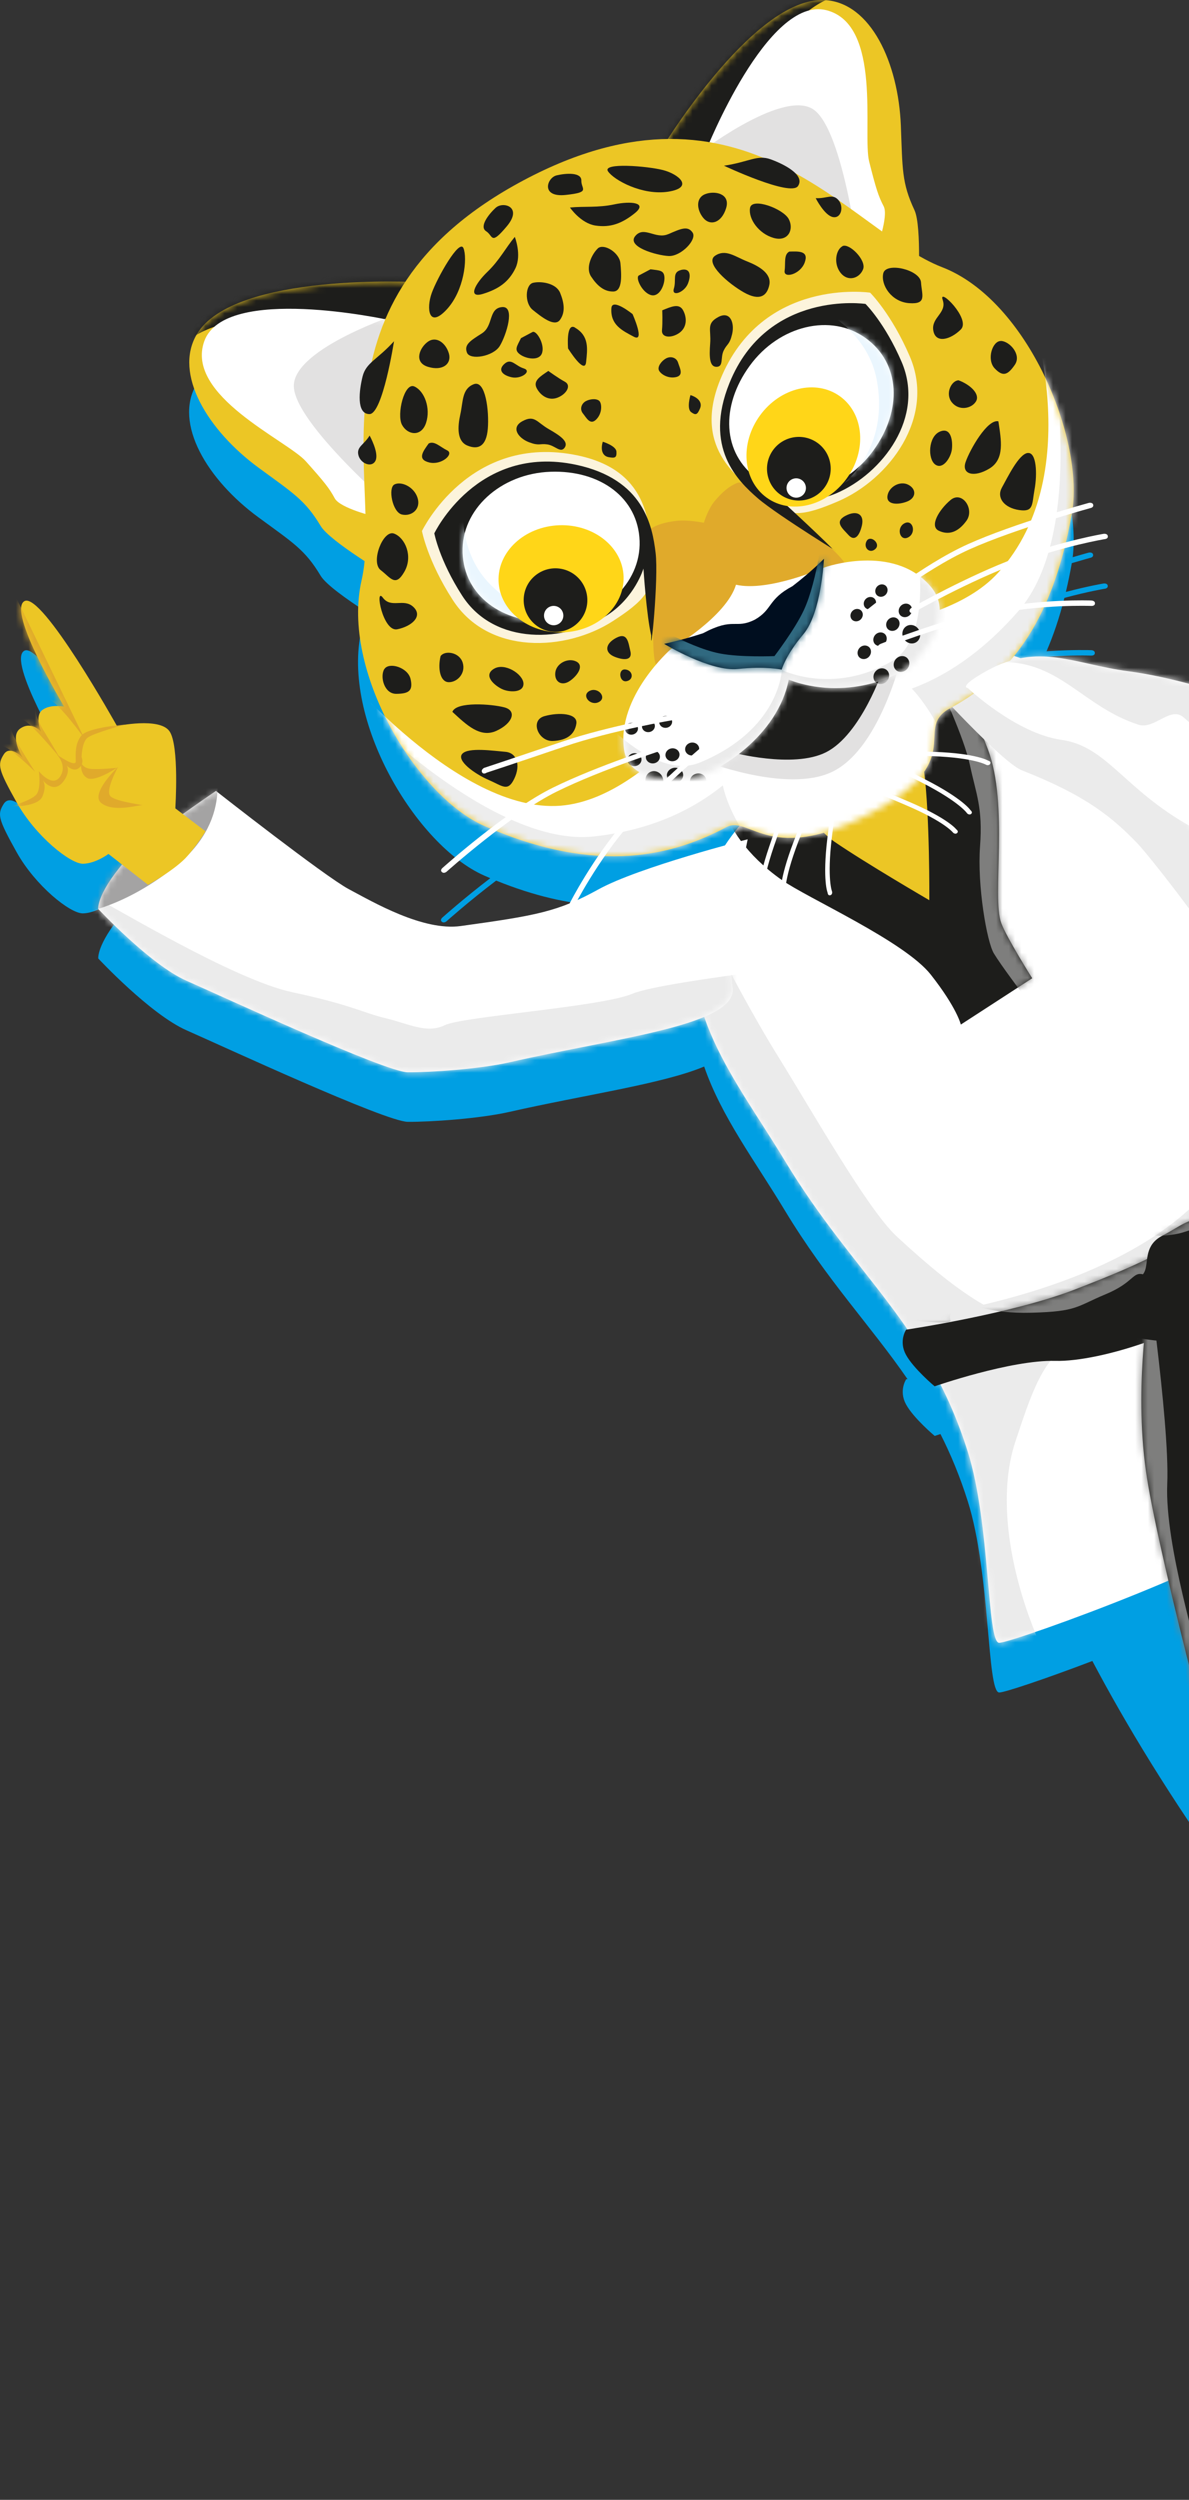 <svg xmlns="http://www.w3.org/2000/svg" width="188" height="395" viewBox="0 0 188 395" fill="none"><rect x="0" y="0" width="188" height="395" fill="#333333" stroke="none"/><path fill-rule="evenodd" clip-rule="evenodd" d="M158.97 221.303C158.97 221.303 164.75 248.033 194.55 289.473C213.39 315.673 211.87 322.313 226.46 340.833C231.45 347.173 238.25 355.543 239.87 356.593C241.49 357.643 239.26 359.393 251.84 369.883C252.69 370.593 253.63 367.523 253.63 367.523C253.63 367.523 255.22 368.853 264.39 360.963C273.56 353.073 280.86 347.633 280.86 347.633C280.86 347.633 278.88 343.303 276.4 339.963C271.84 333.813 268.77 329.523 264.79 325.113C260.82 320.703 258.55 318.703 255.15 311.213C251.76 303.723 251.45 302.593 243.5 291.213C235.55 279.833 230.6 273.003 227.73 268.333C224.86 263.663 215.86 247.573 214.59 246.163C213.32 244.753 214.26 242.123 215.87 243.913C217.48 245.703 233.37 258.423 240.46 262.953C247.55 267.483 244.12 266.593 253.36 271.693C262.6 276.793 260.04 278.763 268.9 285.303C277.76 291.843 292.72 310.073 296.71 312.643C300.7 315.213 307.39 319.403 307.39 319.403C307.39 319.403 313.4 316.303 320.94 309.153C328.48 302.003 333.29 295.023 333.29 295.023C333.29 295.023 330.8 289.133 314.5 273.543C306.33 265.723 294.78 254.633 269.98 231.673C221.25 186.563 209.71 182.143 209.71 182.143L158.97 221.273V221.303Z" fill="white"></path><mask id="mask0_21_16398" style="mask-type:luminance" maskUnits="userSpaceOnUse" x="158" y="182" width="176" height="188"><path d="M158.97 221.303C158.97 221.303 164.75 248.033 194.55 289.473C213.39 315.673 211.87 322.313 226.46 340.833C231.45 347.173 238.25 355.543 239.87 356.593C241.49 357.643 239.26 359.393 251.84 369.883C252.69 370.593 253.63 367.523 253.63 367.523C253.63 367.523 255.22 368.853 264.39 360.963C273.56 353.073 280.86 347.633 280.86 347.633C280.86 347.633 278.88 343.303 276.4 339.963C271.84 333.813 268.77 329.523 264.79 325.113C260.82 320.703 258.55 318.703 255.15 311.213C251.76 303.723 251.45 302.593 243.5 291.213C235.55 279.833 230.6 273.003 227.73 268.333C224.86 263.663 215.86 247.573 214.59 246.163C213.32 244.753 214.26 242.123 215.87 243.913C217.48 245.703 233.37 258.423 240.46 262.953C247.55 267.483 244.12 266.593 253.36 271.693C262.6 276.793 260.04 278.763 268.9 285.303C277.76 291.843 292.72 310.073 296.71 312.643C300.7 315.213 307.39 319.403 307.39 319.403C307.39 319.403 313.4 316.303 320.94 309.153C328.48 302.003 333.29 295.023 333.29 295.023C333.29 295.023 330.8 289.133 314.5 273.543C306.33 265.723 294.78 254.633 269.98 231.673C221.25 186.563 209.71 182.143 209.71 182.143L158.97 221.273V221.303Z" fill="white"></path></mask><g mask="url(#mask0_21_16398)"><path fill-rule="evenodd" clip-rule="evenodd" d="M248.13 188.603C248.13 188.603 243.171 192.473 238.391 200.723C233.611 208.973 217.141 232.653 217.141 232.653C217.141 232.653 200.051 221.063 197.731 221.863C204.901 230.273 208.48 238.673 211.451 242.563C214.421 246.463 205.211 247.893 198.851 253.623C192.491 259.353 166.911 261.723 166.911 261.723L156.01 212.523L212.801 154.343L248.13 188.593V188.603Z" fill="#EBEBEB"></path><path fill-rule="evenodd" clip-rule="evenodd" d="M153.95 252.423C165.25 259.633 174.61 257.733 186.65 263.893L178.42 270.563C179.09 271.383 178.98 272.383 179.65 273.203C181.76 275.813 184.94 273.003 188.25 272.603C195.11 271.813 199.43 274.913 204.84 279.623C201.53 280.033 199.32 279.543 196.02 279.953C196.47 281.633 196.48 282.763 197.59 284.133C201.37 288.803 205.09 284.333 208.87 288.993C209.65 289.953 206.86 290.363 207 291.383C201.23 291.283 201.78 292.103 196.85 288.823C196.94 290.343 196.76 292.073 197.87 293.453C204.54 301.693 214.71 300.493 219.37 309.903L216.6 308.733C216.78 310.633 216.07 312.573 217.41 314.213C221.63 319.433 229.16 314.693 234.38 310.473C235.64 312.863 235.98 315.543 233.92 317.203C229.39 320.873 224.82 321.393 219.32 319.933C219.44 321.203 218.56 322.363 219.45 323.463C225.56 331.013 235.63 326.043 242.57 332.923C241.33 333.923 240.65 334.483 239.41 335.483C237.9 336.703 236.33 336.163 234.65 336.613L236.22 340.793C237.99 341.863 239.87 341.933 241.2 343.573C244.31 347.413 241.03 352.343 244.14 356.183C248.14 361.123 255.62 356.883 259.62 361.833C262.95 365.953 259.71 371.763 255.59 375.093C235.97 390.983 208.48 380.063 192.59 360.433C188.37 355.213 185.92 352.193 181.7 346.983C170.81 333.533 171.18 321.643 166 305.153C160.09 286.073 155.79 272.063 153.96 252.403L153.95 252.423Z" fill="#EBEBEB"></path></g><path d="M161.38 111.833C166.96 110.773 171.77 113.023 178.41 113.903C191.49 115.643 207.66 122.593 210.47 124.743C213.28 126.893 229.54 151.543 232.58 156.983C235.62 162.423 238.35 170.353 238.35 170.353C238.35 170.353 236.34 173.253 231.61 175.053C232.76 177.823 234 181.073 234.67 183.983L246.4 195.273C248.3 197.103 245.55 196.583 237.98 208.633C237.65 209.163 237.31 209.683 236.97 210.203C245.38 217.273 256.19 226.773 269.98 239.543C294.78 262.503 306.32 273.593 314.5 281.413C330.8 297.003 333.29 302.893 333.29 302.893C333.29 302.893 331.61 305.333 328.68 308.793C333.33 310.543 338.9 313.473 344.59 318.403C348.73 321.993 354.31 330.453 343.1 337.303C331.89 344.153 328.35 345.123 324.33 347.343C319.97 349.753 312.27 340.303 309.55 332.633C308.88 330.733 308.71 328.613 308.88 326.423C307.93 327.003 307.39 327.273 307.39 327.273C307.39 327.273 300.7 323.083 296.71 320.513C292.72 317.943 277.76 299.703 268.9 293.173C260.04 286.633 262.6 284.663 253.36 279.563C244.12 274.463 247.55 275.343 240.46 270.823C237.59 268.993 233.27 265.813 229.04 262.553C229.69 263.733 230.33 265.143 231.03 267.393C232.79 273.073 235.45 283.963 236.76 289.473C238.72 292.263 240.96 295.433 243.5 299.073C251.45 310.453 251.75 311.583 255.15 319.073C258.54 326.563 260.81 328.563 264.79 332.973C268.76 337.383 271.84 341.673 276.4 347.823C278.88 351.163 280.86 355.493 280.86 355.493C280.86 355.493 280.11 356.053 278.79 357.063C279.98 357.663 281.05 358.383 281.97 359.253C287.86 364.853 293.37 375.733 289.39 378.733C285.73 381.503 283.4 384.343 272.59 391.793C261.78 399.253 256.31 390.713 254.72 385.473C253.83 382.543 253.23 379.763 252.86 377.163C252.55 377.673 252.19 378.023 251.84 377.733C239.26 367.243 241.49 365.493 239.87 364.443C238.25 363.393 231.46 355.023 226.46 348.683C212.7 331.213 213.27 324.323 197.58 301.623L197.03 302.093C196.74 301.433 196.4 300.513 196.01 299.373L194.54 297.313C185.01 284.053 177.93 272.303 172.72 262.453C165.06 265.363 158.72 267.473 157.98 267.433C156.03 267.343 156.62 248.623 153.03 237.243C151.77 233.263 150.32 229.773 148.7 226.593L147.79 226.893C147.79 226.893 144.45 224.093 143.26 221.913C142.07 219.733 143.28 217.943 143.28 217.943L143.49 217.913C137.67 209.463 130.77 202.313 124.09 191.253C119.39 183.463 114.04 176.393 111.34 168.523C104.82 171.263 92.3 173.023 80.63 175.673C75.75 176.783 68.02 177.283 64.48 177.263C60.94 177.233 35.19 165.303 29.48 162.793C23.78 160.283 15.54 151.453 15.54 151.453C15.54 151.453 15.25 149.313 19.29 144.453L17.13 142.773C17.13 142.773 15.12 144.293 13.11 144.323C11.1 144.363 5.59 139.953 2.63 134.653C-0.33 129.353 -0.43 128.673 0.57 127.053C1.57 125.433 3.61 127.613 3.61 127.613C3.61 127.613 1.4 124.183 3.2 122.943C5 121.703 6.48 123.473 6.48 123.473C6.48 123.473 5.38 120.913 6.73 119.983C8.08 119.053 10.12 119.503 10.12 119.503C10.12 119.503 1.1 104.453 3.83 102.833C6.56 101.213 18.48 122.563 18.48 122.563C18.48 122.563 25.18 121.133 26.77 123.373C28.36 125.613 27.7 135.573 27.7 135.573L28.88 136.473C31.7 134.463 34.14 132.813 34.14 132.813C34.14 132.813 51.37 146.333 55.18 148.353C58.99 150.373 66.87 154.993 72.85 154.163C81.69 152.943 85.88 152.283 90.04 150.593C90.04 150.593 91.77 147.173 94.59 143.063C89.86 142.773 84.52 141.603 78.45 139.143C74.1 142.443 70.61 145.563 70.61 145.563C70.61 145.563 70.19 145.953 69.84 145.623C69.51 145.313 69.98 144.953 69.98 144.953C69.98 144.953 73.31 141.973 77.52 138.763L76.55 138.343C65.84 133.623 53.89 113.803 57.16 99.543C57.38 98.583 57.53 97.573 57.64 96.513C54.9 94.733 51.52 92.353 50.69 90.963C48.23 86.853 46.35 85.773 40.82 81.713C32.86 75.873 27.36 66.933 31.1 60.653C36.03 52.373 57.38 52.193 64.09 52.353C67.87 46.613 73.73 41.133 82.78 36.333C91.43 31.733 98.95 29.883 105.58 29.803C109.71 23.493 121.19 7.333 130.41 7.853C137.7 8.263 142.04 17.823 142.43 27.693C142.7 34.543 142.55 36.713 144.58 41.043C145.16 42.273 145.31 45.383 145.31 48.283C146.54 48.993 147.75 49.593 148.94 50.053C162.25 55.183 171.06 76.303 169.61 88.043C171.16 87.583 172.13 87.323 172.13 87.323C172.13 87.323 172.72 87.183 172.83 87.613C172.94 88.073 172.35 88.153 172.35 88.153C172.35 88.153 171.23 88.463 169.47 88.983C169.19 90.573 168.87 92.093 168.53 93.533C172.1 92.593 174.47 92.203 174.47 92.203C174.47 92.203 175.07 92.103 175.15 92.533C175.23 93.003 174.64 93.033 174.64 93.033C174.64 93.033 172.09 93.453 168.3 94.473C167.5 97.633 166.55 100.423 165.47 102.913C169.54 102.623 172.49 102.733 172.49 102.733C172.49 102.733 173.1 102.713 173.11 103.163C173.13 103.633 172.53 103.593 172.53 103.593C172.53 103.593 169.36 103.473 165.07 103.803C163.68 106.813 162.09 109.343 160.33 111.503C160.68 111.613 161.02 111.733 161.36 111.853L161.38 111.833Z" fill="#009FE3"></path><path fill-rule="evenodd" clip-rule="evenodd" d="M151.29 103.143C167.66 100.203 176.13 117.763 185.98 127.963C202.07 144.613 204.8 146.953 216.99 158.933C228.38 170.133 232.24 173.813 246.4 187.433C248.3 189.263 245.55 188.743 237.98 200.793C230.46 212.773 219.13 222.243 219.13 222.243C219.13 222.243 209.67 216.233 206.42 216.093C203.17 215.943 193.37 209.853 193.37 209.853C193.37 209.853 195.94 219.423 197.77 225.483C199.45 231.053 204.48 234.263 202.34 239.693C200.2 245.123 159.92 259.673 157.97 259.583C156.02 259.493 156.61 240.773 153.02 229.393C146.65 209.183 135.05 201.573 124.09 183.403C116.24 170.393 106.6 159.403 110.47 143.383C113.48 130.943 121.3 126.213 130.76 117.593C138 110.993 141.65 104.873 151.29 103.143Z" fill="white"></path><mask id="mask1_21_16398" style="mask-type:luminance" maskUnits="userSpaceOnUse" x="109" y="102" width="138" height="158"><path d="M151.29 103.143C167.66 100.203 176.13 117.763 185.98 127.963C202.07 144.613 204.8 146.953 216.99 158.933C228.38 170.133 232.24 173.813 246.4 187.433C248.3 189.263 245.55 188.743 237.98 200.793C230.46 212.773 219.13 222.243 219.13 222.243C219.13 222.243 209.67 216.233 206.42 216.093C203.17 215.943 193.37 209.853 193.37 209.853C193.37 209.853 195.94 219.423 197.77 225.483C199.45 231.053 204.48 234.263 202.34 239.693C200.2 245.123 159.92 259.673 157.97 259.583C156.02 259.493 156.61 240.773 153.02 229.393C146.65 209.183 135.05 201.573 124.09 183.403C116.24 170.393 106.6 159.403 110.47 143.383C113.48 130.943 121.3 126.213 130.76 117.593C138 110.993 141.65 104.873 151.29 103.143Z" fill="white"></path></mask><g mask="url(#mask1_21_16398)"><path fill-rule="evenodd" clip-rule="evenodd" d="M102.93 128.133C102.93 128.133 113.5 151.613 123.29 167.353C128.48 175.693 137.19 191.113 141.79 195.373C152.26 205.073 158.43 208.693 163.96 208.883C169.5 209.073 179.12 204.363 180.9 206.903C182.69 209.443 174.74 211.393 169.91 212.423C165.08 213.453 162.81 221.063 160.59 227.663C154.97 244.323 167.74 270.243 172.58 271.103C177.42 271.963 147.46 274.223 147.46 274.223L109.7 171.603L102.93 128.123V128.133Z" fill="#EBEBEB"></path><path fill-rule="evenodd" clip-rule="evenodd" d="M146.351 98.223C146.351 98.223 150.32 111.773 150.94 123.353C151.57 134.933 152.38 145.843 152.38 145.843C152.38 145.843 143.701 140.953 133.741 135.543C123.781 130.133 112.76 117.473 112.76 117.473L146.351 98.223Z" fill="#ECC625"></path><path fill-rule="evenodd" clip-rule="evenodd" d="M149.331 102.363C149.331 102.363 152.781 109.443 156.181 118.343C159.581 127.233 156.781 141.703 158.321 145.873C159.161 148.143 163.211 154.573 163.211 154.573L151.921 161.893C151.921 161.893 151.341 159.303 147.181 154.013C143.031 148.723 127.661 141.913 123.591 139.033C112.201 130.993 113.391 121.743 113.391 121.743L121.281 117.493C121.281 117.493 126.911 129.553 131.881 132.963C136.851 136.373 146.941 142.243 146.941 142.243C146.941 142.243 147.031 128.963 146.101 121.743C145.171 114.523 140.091 105.243 140.091 105.243L149.351 102.363H149.331Z" fill="#1D1D1B"></path><mask id="mask2_21_16398" style="mask-type:luminance" maskUnits="userSpaceOnUse" x="113" y="102" width="51" height="60"><path d="M149.331 102.363C149.331 102.363 152.781 109.443 156.181 118.343C159.581 127.233 156.781 141.703 158.321 145.873C159.161 148.143 163.211 154.573 163.211 154.573L151.921 161.893C151.921 161.893 151.341 159.303 147.181 154.013C143.031 148.723 127.661 141.913 123.591 139.033C112.201 130.993 113.391 121.743 113.391 121.743L121.281 117.493C121.281 117.493 126.911 129.553 131.881 132.963C136.851 136.373 146.941 142.243 146.941 142.243C146.941 142.243 147.031 128.963 146.101 121.743C145.171 114.523 140.091 105.243 140.091 105.243L149.351 102.363H149.331Z" fill="white"></path></mask><g mask="url(#mask2_21_16398)"><path fill-rule="evenodd" clip-rule="evenodd" d="M148.551 108.323C148.551 108.323 152.42 116.413 153.37 120.923C154.32 125.433 155.421 127.573 154.961 133.733C154.501 139.893 156.031 148.793 157.141 150.643C158.251 152.493 161.69 157.043 161.69 157.043L188.021 137.573L162.31 102.613L148.551 108.323Z" fill="#7E7E7D"></path></g><path fill-rule="evenodd" clip-rule="evenodd" d="M220.41 151.893C220.41 151.893 207.5 181.643 205.43 185.533C203.35 189.423 199.41 192.783 198.18 193.813C196.95 194.853 200.72 201.313 204.02 203.393C207.32 205.463 213.18 210.343 218.24 215.633C225.08 222.773 233.27 236.053 233.27 236.053C233.27 236.053 229.37 237.593 224.17 231.253C215.77 221.023 209.19 214.643 206.68 213.513C204.18 212.383 203.65 210.403 201.2 209.253C190.31 204.133 191.78 229.953 194.5 239.373C196.16 245.133 195.56 257.903 195.56 257.903L189.29 258.703C189.29 258.703 188.17 245.543 183.38 236.963C178.59 228.393 184.26 204.373 184.26 204.373C184.26 204.373 163.85 212.313 159.39 213.363C154.93 214.413 138.03 214.383 138.03 214.383L134.63 209.323C134.63 209.323 139.51 209.353 145.92 208.123C152.33 206.893 175.78 203.083 189.1 190.083C222.09 157.903 219.64 145.483 219.64 145.483L220.41 151.883V151.893Z" fill="#EBEBEB"></path><path fill-rule="evenodd" clip-rule="evenodd" d="M136.91 96.703C136.91 96.703 157.17 120.003 161.6 121.733C171.88 125.753 176.01 129.293 179.83 133.253C181.94 135.443 193.45 150.213 195.54 154.943C197.63 159.663 207.82 185.653 207.82 185.653C207.82 185.653 234.9 157.073 230.02 152.023C225.14 146.973 136.91 96.693 136.91 96.693V96.703Z" fill="#EBEBEB"></path></g><path fill-rule="evenodd" clip-rule="evenodd" d="M118.22 132.623C118.22 132.623 114.76 148.833 115.84 155.973C116.76 161.993 97.77 163.933 80.62 167.843C75.74 168.953 68.01 169.453 64.47 169.433C60.93 169.403 35.18 157.473 29.47 154.963C23.77 152.453 15.53 143.623 15.53 143.623C15.53 143.623 15.18 141.003 20.72 134.983C22.93 132.593 34.14 124.973 34.14 124.973C34.14 124.973 51.37 138.493 55.18 140.513C58.99 142.533 66.87 147.153 72.85 146.323C84.8 144.673 88.25 144.053 94.62 140.533C101 137.003 118.2 132.623 118.2 132.623H118.22Z" fill="white"></path><mask id="mask3_21_16398" style="mask-type:luminance" maskUnits="userSpaceOnUse" x="15" y="124" width="104" height="46"><path d="M118.22 132.623C118.22 132.623 114.76 148.833 115.84 155.973C116.76 161.993 97.77 163.933 80.62 167.843C75.74 168.953 68.01 169.453 64.47 169.433C60.93 169.403 35.18 157.473 29.47 154.963C23.77 152.453 15.53 143.623 15.53 143.623C15.53 143.623 15.18 141.003 20.72 134.983C22.93 132.593 34.14 124.973 34.14 124.973C34.14 124.973 51.37 138.493 55.18 140.513C58.99 142.533 66.87 147.153 72.85 146.323C84.8 144.673 88.25 144.053 94.62 140.533C101 137.003 118.2 132.623 118.2 132.623H118.22Z" fill="white"></path></mask><g mask="url(#mask3_21_16398)"><path fill-rule="evenodd" clip-rule="evenodd" d="M138.24 151.342C138.24 151.342 104.99 154.902 100.02 157.012C95.05 159.112 73.15 160.602 70.32 161.992C67.49 163.382 64.6 161.753 60.99 160.893C57.38 160.033 55.54 158.762 46.22 156.782C36.9 154.802 17.72 143.082 13.99 141.252C10.26 139.422 8.47 155.252 8.47 155.252L79.31 192.782L138.24 151.342Z" fill="#EBEBEB"></path><path fill-rule="evenodd" clip-rule="evenodd" d="M33.6 119.683C33.6 119.683 37.6 129.043 27.72 136.913C18.65 144.133 11.36 144.503 11.36 144.503C11.36 144.503 8.57 136.593 12.94 129.513C17.31 122.433 26.16 120.533 31.36 120.373C36.56 120.213 33.59 119.673 33.59 119.673L33.6 119.683Z" fill="#A4A3A3"></path></g><path fill-rule="evenodd" clip-rule="evenodd" d="M27.72 127.733C27.72 127.733 28.38 117.773 26.79 115.533C25.2 113.293 18.5 114.723 18.5 114.723C18.5 114.723 6.58 93.373 3.85 94.993C1.12 96.613 10.14 111.663 10.14 111.663C10.14 111.663 8.1 111.213 6.75 112.143C5.4 113.073 6.5 115.633 6.5 115.633C6.5 115.633 5.02 113.863 3.22 115.103C1.42 116.343 3.63 119.773 3.63 119.773C3.63 119.773 1.6 117.593 0.59 119.213C-0.42 120.833 -0.32 121.523 2.65 126.813C5.61 132.113 11.12 136.513 13.13 136.483C15.14 136.443 17.15 134.933 17.15 134.933L23.41 139.813C23.41 139.813 27.29 137.653 29.26 135.663C30.73 134.163 32.5 131.363 32.5 131.363L27.73 127.733H27.72Z" fill="#ECC625"></path><mask id="mask4_21_16398" style="mask-type:luminance" maskUnits="userSpaceOnUse" x="0" y="94" width="33" height="46"><path d="M27.72 127.733C27.72 127.733 28.38 117.773 26.79 115.533C25.2 113.293 18.5 114.723 18.5 114.723C18.5 114.723 6.58 93.373 3.85 94.993C1.12 96.613 10.14 111.663 10.14 111.663C10.14 111.663 8.1 111.213 6.75 112.143C5.4 113.073 6.5 115.633 6.5 115.633C6.5 115.633 5.02 113.863 3.22 115.103C1.42 116.343 3.63 119.773 3.63 119.773C3.63 119.773 1.6 117.593 0.59 119.213C-0.42 120.833 -0.32 121.523 2.65 126.813C5.61 132.113 11.12 136.513 13.13 136.483C15.14 136.443 17.15 134.933 17.15 134.933L23.41 139.813C23.41 139.813 27.29 137.653 29.26 135.663C30.73 134.163 32.5 131.363 32.5 131.363L27.73 127.733H27.72Z" fill="white"></path></mask><g mask="url(#mask4_21_16398)"><path fill-rule="evenodd" clip-rule="evenodd" d="M1.831 92.933L13.331 116.663C13.331 116.663 9.171 110.813 7.651 110.533C6.131 110.253 5.951 110.773 5.691 111.553C5.431 112.333 5.881 113.753 6.841 115.343C7.811 116.943 9.431 119.683 9.431 119.683C9.431 119.683 4.801 114.023 3.521 113.713C2.241 113.403 1.821 113.953 1.721 114.953C1.611 115.953 5.551 121.953 5.551 121.953C5.551 121.953 1.661 118.053 0.281 117.873C-1.109 117.693 -1.99 117.573 -1.99 117.573L-1.159 111.153L1.841 92.923L1.831 92.933Z" fill="#E0AA2B"></path><path fill-rule="evenodd" clip-rule="evenodd" d="M19.701 114.513C19.701 114.513 14.691 115.853 13.811 116.593C12.931 117.333 12.901 119.643 12.901 119.643C12.901 119.643 13.381 120.603 12.501 121.343C11.621 122.083 10.551 120.973 10.551 120.973C10.551 120.973 11.171 121.793 10.171 123.273C8.531 125.713 6.771 123.273 6.771 123.273C6.771 123.273 7.451 124.143 6.701 125.863C5.951 127.573 1.611 127.443 1.611 127.443C1.611 127.443 5.061 126.463 5.791 125.493C6.521 124.523 6.141 121.853 6.141 121.853C6.141 121.853 8.251 124.523 9.481 122.743C10.711 120.963 8.991 119.223 8.991 119.223C8.991 119.223 12.021 121.393 11.981 120.283C11.951 119.173 11.831 117.463 12.891 116.203C13.951 114.943 19.701 114.483 19.701 114.483V114.513Z" fill="#E0AA2B"></path><path fill-rule="evenodd" clip-rule="evenodd" d="M18.691 121.143C18.691 121.143 16.57 124.923 17.471 125.823C18.37 126.723 23.201 127.233 22.401 127.243C21.601 127.243 17.921 128.373 16.03 126.903C14.15 125.433 18.691 121.153 18.691 121.153V121.143Z" fill="#E0AA2B"></path><path fill-rule="evenodd" clip-rule="evenodd" d="M12.841 120.533C12.841 120.533 13.101 121.403 14.461 121.503C15.821 121.603 18.481 121.323 18.481 121.323C18.481 121.323 15.041 123.623 13.801 122.943C12.561 122.263 12.841 120.533 12.841 120.533Z" fill="#E0AA2B"></path></g><path fill-rule="evenodd" clip-rule="evenodd" d="M216.96 155.663C216.96 155.663 207.75 178.223 196.68 188.363C187.81 196.483 181.17 199.403 169.96 203.753C159.98 207.613 143.27 210.103 143.27 210.103C143.27 210.103 142.06 211.893 143.25 214.073C144.44 216.253 147.78 219.053 147.78 219.053C147.78 219.053 159.84 214.853 166.86 215.033C173.88 215.213 189.48 210.533 200.45 201.683C213.8 190.913 223.24 167.193 222.45 163.593C221.19 157.873 216.95 155.653 216.95 155.653L216.96 155.663Z" fill="#1D1D1B"></path><mask id="mask5_21_16398" style="mask-type:luminance" maskUnits="userSpaceOnUse" x="142" y="155" width="81" height="65"><path d="M216.96 155.663C216.96 155.663 207.75 178.223 196.68 188.363C187.81 196.483 181.17 199.403 169.96 203.753C159.98 207.613 143.27 210.103 143.27 210.103C143.27 210.103 142.06 211.893 143.25 214.073C144.44 216.253 147.78 219.053 147.78 219.053C147.78 219.053 159.84 214.853 166.86 215.033C173.88 215.213 189.48 210.533 200.45 201.683C213.8 190.913 223.24 167.193 222.45 163.593C221.19 157.873 216.95 155.653 216.95 155.653L216.96 155.663Z" fill="white"></path></mask><g mask="url(#mask5_21_16398)"><path fill-rule="evenodd" clip-rule="evenodd" d="M222.59 144.733C222.59 144.733 210.84 170.343 207.14 177.023C203.44 183.713 202.22 184.813 200.3 186.053C198.38 187.283 198.52 187.883 198.45 189.343C198.38 190.803 197.44 193.963 197.44 193.963C197.44 193.963 194.7 194.193 192.72 194.503C190.73 194.823 188.61 195.683 186.06 197.723C183.5 199.763 182.62 201.893 180.83 201.383C179.04 200.873 179.37 202.613 174.8 204.513C170.22 206.413 170.38 207.233 163.14 207.423C155.9 207.603 154.36 205.833 152.41 206.603C150.46 207.373 150.02 207.363 150.29 208.653C150.56 209.943 130.02 206.763 130.02 206.763L138.19 197.903L222.61 144.713L222.59 144.733Z" fill="#7E7E7D"></path></g><path fill-rule="evenodd" clip-rule="evenodd" d="M191.55 206.313C191.55 206.313 191.41 209.953 190.51 223.303C189.6 236.653 189.34 235.733 190.36 250.573C191.39 265.423 203.08 290.603 203.08 290.603C203.08 290.603 201.06 290.693 197.02 294.253C193.86 286.983 183.52 247.163 181.36 233.573C179.2 219.983 181.61 206.163 181.61 206.163C181.61 206.163 183.69 210.693 186.48 210.013C189.28 209.333 191.54 206.323 191.54 206.323L191.55 206.313Z" fill="#1D1D1B"></path><mask id="mask6_21_16398" style="mask-type:luminance" maskUnits="userSpaceOnUse" x="180" y="206" width="24" height="89"><path d="M191.55 206.313C191.55 206.313 191.41 209.953 190.51 223.303C189.6 236.653 189.34 235.733 190.36 250.573C191.39 265.423 203.08 290.603 203.08 290.603C203.08 290.603 201.06 290.693 197.02 294.253C193.86 286.983 183.52 247.163 181.36 233.573C179.2 219.983 181.61 206.163 181.61 206.163C181.61 206.163 183.69 210.693 186.48 210.013C189.28 209.333 191.54 206.323 191.54 206.323L191.55 206.313Z" fill="white"></path></mask><g mask="url(#mask6_21_16398)"><path fill-rule="evenodd" clip-rule="evenodd" d="M180.89 197.103C180.89 197.103 184.98 224.623 184.56 234.463C184.14 244.303 189.7 261.493 189.93 264.203C190.16 266.913 190.57 274.853 190.57 274.853L170.4 211.953L180.88 197.103H180.89Z" fill="#7E7E7D"></path></g><path fill-rule="evenodd" clip-rule="evenodd" d="M191.25 192.613C188.21 192.163 186.7 193.743 183.82 195.233C180.94 196.723 181.59 199.193 181.05 200.753C180.51 202.303 178.46 202.353 177.81 204.983C177.16 207.613 176.59 208.673 177.45 210.263C178.31 211.853 188 212.693 192.75 211.243C197.5 209.793 200.02 205.943 198.4 201.683C196.78 197.423 195.71 193.273 191.25 192.613Z" fill="#1D1D1B"></path><mask id="mask7_21_16398" style="mask-type:luminance" maskUnits="userSpaceOnUse" x="177" y="192" width="22" height="20"><path d="M191.25 192.613C188.21 192.163 186.7 193.743 183.82 195.233C180.94 196.723 181.59 199.193 181.05 200.753C180.51 202.303 178.46 202.353 177.81 204.983C177.16 207.613 176.59 208.673 177.45 210.263C178.31 211.853 188 212.693 192.75 211.243C197.5 209.793 200.02 205.943 198.4 201.683C196.78 197.423 195.71 193.273 191.25 192.613Z" fill="white"></path></mask><g mask="url(#mask7_21_16398)"><path fill-rule="evenodd" clip-rule="evenodd" d="M181.7 195.023C181.7 195.023 182.17 195.493 185.2 195.113C188.23 194.733 188.41 193.683 190.23 194.653C192.05 195.623 193.48 195.473 194.81 198.713C196.14 201.943 197.12 202.383 196.1 205.063C195.08 207.733 194.64 208.913 193.9 209.543C193.16 210.163 188.14 213.243 188.14 213.243L211.62 206.063L194.65 179.393L181.69 195.033L181.7 195.023Z" fill="#7E7E7D"></path></g><path fill-rule="evenodd" clip-rule="evenodd" d="M66.131 44.583C66.131 44.583 36.981 42.953 31.121 52.813C27.391 59.093 32.891 68.033 40.841 73.873C46.371 77.933 48.251 79.013 50.711 83.123C52.161 85.543 61.381 90.993 61.381 90.993C61.381 90.993 66.451 73.843 63.851 65.703C61.251 57.553 66.131 44.593 66.131 44.593V44.583Z" fill="#ECC625"></path><mask id="mask8_21_16398" style="mask-type:luminance" maskUnits="userSpaceOnUse" x="29" y="44" width="38" height="47"><path d="M66.131 44.583C66.131 44.583 36.981 42.953 31.121 52.813C27.391 59.093 32.891 68.033 40.841 73.873C46.371 77.933 48.251 79.013 50.711 83.123C52.161 85.543 61.381 90.993 61.381 90.993C61.381 90.993 66.451 73.843 63.851 65.703C61.251 57.553 66.131 44.593 66.131 44.593V44.583Z" fill="white"></path></mask><g mask="url(#mask8_21_16398)"><path fill-rule="evenodd" clip-rule="evenodd" d="M30.231 53.483C30.231 53.483 35.451 48.873 51.441 50.033C58.191 50.523 66.231 53.583 66.231 53.583L69.771 30.493L27.841 46.753L30.231 53.473V53.483Z" fill="#1D1D1B"></path></g><path fill-rule="evenodd" clip-rule="evenodd" d="M61.391 50.543C61.391 50.543 35.541 44.873 32.3 53.913C29.221 62.523 45.38 69.563 48.361 72.893C51.34 76.223 52.071 77.153 52.931 78.743C53.791 80.333 59.34 81.643 59.34 81.643C59.34 81.643 63.23 74.083 61.281 65.803C59.331 57.523 61.38 50.543 61.38 50.543H61.391Z" fill="white"></path><mask id="mask9_21_16398" style="mask-type:luminance" maskUnits="userSpaceOnUse" x="31" y="48" width="31" height="34"><path d="M61.391 50.543C61.391 50.543 35.541 44.873 32.3 53.913C29.221 62.523 45.38 69.563 48.361 72.893C51.34 76.223 52.071 77.153 52.931 78.743C53.791 80.333 59.34 81.643 59.34 81.643C59.34 81.643 63.23 74.083 61.281 65.803C59.331 57.523 61.38 50.543 61.38 50.543H61.391Z" fill="white"></path></mask><g mask="url(#mask9_21_16398)"><path fill-rule="evenodd" clip-rule="evenodd" d="M62.92 49.623C62.92 49.623 46.76 54.923 46.46 60.813C46.16 66.703 63.29 81.303 63.29 81.303L62.92 49.633V49.623Z" fill="#E2E1E1"></path></g><path fill-rule="evenodd" clip-rule="evenodd" d="M104.021 24.433C104.021 24.433 118.971 -0.647 130.421 0.013C137.711 0.423 142.05 9.983 142.44 19.853C142.71 26.703 142.561 28.873 144.591 33.203C145.791 35.753 145.151 46.453 145.151 46.453C145.151 46.453 128.101 41.063 122.801 34.353C117.501 27.643 104.021 24.443 104.021 24.443V24.433Z" fill="#ECC625"></path><mask id="mask10_21_16398" style="mask-type:luminance" maskUnits="userSpaceOnUse" x="104" y="0" width="42" height="47"><path d="M104.021 24.433C104.021 24.433 118.971 -0.647 130.421 0.013C137.711 0.423 142.05 9.983 142.44 19.853C142.71 26.703 142.561 28.873 144.591 33.203C145.791 35.753 145.151 46.453 145.151 46.453C145.151 46.453 128.101 41.063 122.801 34.353C117.501 27.643 104.021 24.443 104.021 24.443V24.433Z" fill="white"></path></mask><g mask="url(#mask10_21_16398)"><path fill-rule="evenodd" clip-rule="evenodd" d="M131.471 -0.347C131.471 -0.347 124.731 1.403 116.751 15.303C113.381 21.173 111.431 29.553 111.431 29.553L90.3 19.583L127.231 -6.087L131.471 -0.347Z" fill="#1D1D1B"></path></g><path fill-rule="evenodd" clip-rule="evenodd" d="M111.611 23.843C111.611 23.843 121.361 -0.757 130.671 1.613C139.541 3.873 136.331 21.203 137.431 25.533C138.521 29.863 138.891 30.993 139.721 32.593C140.551 34.193 138.541 39.533 138.541 39.533C138.541 39.533 130.101 38.533 124.321 32.283C118.551 26.043 111.611 23.833 111.611 23.833V23.843Z" fill="white"></path><mask id="mask11_21_16398" style="mask-type:luminance" maskUnits="userSpaceOnUse" x="111" y="1" width="29" height="39"><path d="M111.611 23.843C111.611 23.843 121.361 -0.757 130.671 1.613C139.541 3.873 136.331 21.203 137.431 25.533C138.521 29.863 138.891 30.993 139.721 32.593C140.551 34.193 138.541 39.533 138.541 39.533C138.541 39.533 130.101 38.533 124.321 32.283C118.551 26.043 111.611 23.833 111.611 23.833V23.843Z" fill="white"></path></mask><g mask="url(#mask11_21_16398)"><path fill-rule="evenodd" clip-rule="evenodd" d="M109.991 24.593C109.991 24.593 123.421 14.153 128.471 17.203C133.521 20.243 136.051 42.613 136.051 42.613L110.001 24.593H109.991Z" fill="#E2E1E1"></path></g><path fill-rule="evenodd" clip-rule="evenodd" d="M137.71 128.473C121.91 136.873 118.61 128.913 114.96 130.643C106.78 134.993 94.82 138.533 76.56 130.503C65.85 125.793 53.9 105.963 57.17 91.703C60.68 76.393 47.37 47.323 82.78 28.493C117.92 9.803 134.3 36.563 148.95 42.213C162.6 47.473 171.52 69.563 169.49 81.093C166.29 99.223 158.98 107.273 149.87 112.113C144.54 115.433 153.11 120.293 137.7 128.483L137.71 128.473Z" fill="#ECC625"></path><mask id="mask12_21_16398" style="mask-type:luminance" maskUnits="userSpaceOnUse" x="56" y="21" width="114" height="115"><path d="M137.71 128.473C121.91 136.873 118.61 128.913 114.96 130.643C106.78 134.993 94.82 138.533 76.56 130.503C65.85 125.793 53.9 105.963 57.17 91.703C60.68 76.393 47.37 47.323 82.78 28.493C117.92 9.803 134.3 36.563 148.95 42.213C162.6 47.473 171.52 69.563 169.49 81.093C166.29 99.223 158.98 107.273 149.87 112.113C144.54 115.433 153.11 120.293 137.7 128.483L137.71 128.473Z" fill="white"></path></mask><g mask="url(#mask12_21_16398)"><path fill-rule="evenodd" clip-rule="evenodd" d="M53.291 105.263C53.291 105.263 72.411 128.553 88.601 127.313C104.821 126.063 120.151 100.013 120.151 100.013C120.151 100.013 147.621 101.703 157.821 90.503C172.461 74.423 162.401 47.243 162.401 47.243L194.071 106.803L84.441 165.093L53.3 105.253L53.291 105.263Z" fill="white"></path><mask id="mask13_21_16398" style="mask-type:luminance" maskUnits="userSpaceOnUse" x="53" y="47" width="142" height="119"><path d="M53.291 105.263C53.291 105.263 72.411 128.553 88.601 127.313C104.821 126.063 120.151 100.013 120.151 100.013C120.151 100.013 147.621 101.703 157.821 90.503C172.461 74.423 162.401 47.243 162.401 47.243L194.071 106.803L84.441 165.093L53.3 105.253L53.291 105.263Z" fill="white"></path></mask><g mask="url(#mask13_21_16398)"><path fill-rule="evenodd" clip-rule="evenodd" d="M57.06 112.343C57.06 112.343 78.1 133.853 93.841 132.173C118.961 129.493 125.031 109.203 125.031 109.203C125.031 109.203 143.041 117.123 161.031 96.543C171.941 84.063 166.171 54.333 166.171 54.333L197.841 113.893L88.21 172.183L57.071 112.343H57.06Z" fill="#EDEDED"></path></g><path fill-rule="evenodd" clip-rule="evenodd" d="M117.68 131.783C109.31 118.233 116.74 114.283 125.43 109.663C134.12 105.043 140.89 100.773 148.63 115.333C152.75 123.083 146.241 134.603 140.351 137.733C135.381 140.373 122.29 139.253 117.68 131.793V131.783Z" fill="white"></path><mask id="mask14_21_16398" style="mask-type:luminance" maskUnits="userSpaceOnUse" x="114" y="105" width="36" height="35"><path d="M117.68 131.783C109.31 118.233 116.74 114.283 125.43 109.663C134.12 105.043 140.89 100.773 148.63 115.333C152.75 123.083 146.241 134.603 140.351 137.733C135.381 140.373 122.29 139.253 117.68 131.793V131.783Z" fill="white"></path></mask><g mask="url(#mask14_21_16398)"><path fill-rule="evenodd" clip-rule="evenodd" d="M110.981 120.113C110.981 120.113 124.321 125.453 131.591 121.953C139.591 118.103 142.961 102.213 142.961 102.213L144.041 93.703L108.091 113.583L110.971 120.103L110.981 120.113Z" fill="#E2E1E1"></path></g></g><path fill-rule="evenodd" clip-rule="evenodd" d="M115.631 118.853C115.631 118.853 125.371 121.493 130.591 118.873C136.191 116.063 139.671 105.623 139.671 105.623C139.671 105.623 130.731 103.283 124.641 106.843C118.651 110.343 115.631 118.853 115.631 118.853Z" fill="#1D1D1B"></path><path fill-rule="evenodd" clip-rule="evenodd" d="M137.57 46.243C137.57 46.243 120.47 43.713 113.87 60.023C109.32 71.263 117.4 75.943 120.91 78.983C124.42 82.023 127.27 81.463 132.49 79.223C140.58 75.763 147.99 65.963 143.86 56.333C140.95 49.563 137.57 46.233 137.57 46.233V46.243Z" fill="#FCF4DC"></path><path fill-rule="evenodd" clip-rule="evenodd" d="M111.291 82.623C111.291 82.623 111.911 80.443 113.071 79.093C114.221 77.743 115.351 76.773 116.601 76.293C117.851 75.813 121.311 79.363 122.941 80.703C124.581 82.053 127.101 82.753 128.431 83.903C139.051 93.113 130.591 88.313 130.301 91.233C130.011 94.163 119.301 98.043 119.301 98.043C119.301 98.043 110.051 104.773 107.461 103.373C104.871 101.983 103.271 110.613 103.261 99.303C103.261 97.543 103.041 93.503 102.841 91.383C102.641 89.273 101.631 84.423 102.731 83.653C103.831 82.883 105.251 82.493 107.021 82.293C108.791 82.093 111.301 82.603 111.301 82.603L111.291 82.623Z" fill="#E0AA2B"></path><path fill-rule="evenodd" clip-rule="evenodd" d="M106.071 102.573C106.071 102.573 97.531 110.013 98.661 118.383C99.391 123.813 106.621 123.273 110.021 122.693C113.411 122.123 122.971 116.353 124.711 107.403C133.551 110.723 142.191 107.083 144.561 104.583C146.931 102.083 150.701 96.763 147.111 92.623C141.191 85.803 130.381 89.653 130.381 89.653C130.381 89.653 121.521 93.573 116.371 92.393C114.851 97.453 106.081 102.573 106.081 102.573H106.071Z" fill="white"></path><mask id="mask15_21_16398" style="mask-type:luminance" maskUnits="userSpaceOnUse" x="98" y="88" width="51" height="36"><path d="M106.071 102.573C106.071 102.573 97.531 110.013 98.661 118.383C99.391 123.813 106.621 123.273 110.021 122.693C113.411 122.123 122.971 116.353 124.711 107.403C133.551 110.723 142.191 107.083 144.561 104.583C146.931 102.083 150.701 96.763 147.111 92.623C141.191 85.803 130.381 89.653 130.381 89.653C130.381 89.653 121.521 93.573 116.371 92.393C114.851 97.453 106.081 102.573 106.081 102.573H106.071Z" fill="white"></path></mask><g mask="url(#mask15_21_16398)"><path fill-rule="evenodd" clip-rule="evenodd" d="M93.231 111.483C93.231 111.483 102.991 123.663 110.671 120.483C123.311 115.263 123.621 105.863 123.621 105.863C123.621 105.863 131.641 109.873 141.041 104.463C148.141 100.373 144.641 84.133 144.641 84.133L158.641 107.913L103.031 135.563L93.221 111.463L93.231 111.483Z" fill="#EBEBEB"></path><path d="M102.131 123.703C102.381 124.483 103.181 124.943 103.911 124.723C104.651 124.513 105.051 123.703 104.801 122.923C104.551 122.143 103.751 121.683 103.021 121.903C102.281 122.113 101.881 122.923 102.131 123.703Z" fill="#1D1D1B"></path><path d="M105.491 122.863C105.691 123.493 106.411 123.833 107.091 123.633C107.781 123.433 108.171 122.763 107.971 122.133C107.771 121.503 107.051 121.163 106.371 121.363C105.681 121.563 105.291 122.233 105.491 122.863Z" fill="#1D1D1B"></path><path d="M109.151 123.763C109.351 124.393 110.071 124.733 110.751 124.533C111.441 124.333 111.831 123.663 111.631 123.033C111.431 122.403 110.711 122.063 110.031 122.263C109.341 122.463 108.951 123.133 109.151 123.763Z" fill="#1D1D1B"></path><path d="M99.251 120.343C99.421 120.883 100.041 121.183 100.631 121.013C101.221 120.843 101.561 120.263 101.391 119.723C101.221 119.183 100.601 118.883 100.011 119.053C99.421 119.223 99.081 119.803 99.251 120.343Z" fill="#1D1D1B"></path><path d="M102.161 119.913C102.331 120.453 102.951 120.753 103.541 120.583C104.131 120.413 104.471 119.833 104.301 119.293C104.131 118.753 103.511 118.453 102.921 118.623C102.331 118.793 101.991 119.373 102.161 119.913Z" fill="#1D1D1B"></path><path d="M105.261 119.573C105.431 120.113 106.051 120.413 106.641 120.243C107.231 120.073 107.571 119.493 107.401 118.953C107.231 118.413 106.611 118.113 106.021 118.283C105.431 118.453 105.091 119.033 105.261 119.573Z" fill="#1D1D1B"></path><path d="M108.371 118.663C108.541 119.203 109.161 119.503 109.751 119.333C110.341 119.163 110.681 118.583 110.511 118.043C110.341 117.503 109.721 117.203 109.131 117.373C108.541 117.543 108.201 118.123 108.371 118.663Z" fill="#1D1D1B"></path><path d="M98.871 115.433C99.031 115.933 99.591 116.203 100.141 116.043C100.681 115.883 100.991 115.353 100.841 114.863C100.681 114.363 100.121 114.093 99.571 114.253C99.031 114.413 98.721 114.943 98.871 115.433Z" fill="#1D1D1B"></path><path d="M101.541 115.033C101.701 115.533 102.261 115.803 102.811 115.643C103.351 115.483 103.661 114.953 103.511 114.463C103.351 113.963 102.791 113.693 102.241 113.853C101.701 114.013 101.391 114.543 101.541 115.033Z" fill="#1D1D1B"></path><path d="M104.271 114.353C104.431 114.853 104.991 115.123 105.541 114.963C106.081 114.803 106.391 114.273 106.241 113.783C106.081 113.283 105.521 113.013 104.971 113.173C104.431 113.333 104.121 113.863 104.271 114.353Z" fill="#1D1D1B"></path><path d="M145.161 99.323C145.671 99.963 145.601 100.883 145.011 101.373C144.421 101.863 143.531 101.743 143.021 101.103C142.511 100.463 142.581 99.543 143.171 99.053C143.761 98.563 144.651 98.683 145.161 99.323Z" fill="#1D1D1B"></path><path d="M143.541 104.093C143.951 104.613 143.831 105.403 143.281 105.853C142.731 106.313 141.951 106.263 141.551 105.743C141.141 105.223 141.261 104.433 141.811 103.983C142.361 103.523 143.141 103.573 143.541 104.093Z" fill="#1D1D1B"></path><path d="M140.341 106.013C140.751 106.533 140.631 107.323 140.081 107.773C139.531 108.233 138.751 108.183 138.351 107.673C137.941 107.153 138.061 106.363 138.611 105.913C139.161 105.453 139.941 105.503 140.341 106.023V106.013Z" fill="#1D1D1B"></path><path d="M144.011 95.733C144.361 96.173 144.261 96.853 143.791 97.253C143.321 97.643 142.651 97.603 142.301 97.163C141.951 96.723 142.051 96.043 142.521 95.643C142.991 95.253 143.661 95.293 144.011 95.733Z" fill="#1D1D1B"></path><path d="M142.031 97.903C142.381 98.343 142.281 99.023 141.811 99.423C141.341 99.813 140.671 99.773 140.321 99.333C139.971 98.893 140.071 98.213 140.541 97.813C141.011 97.423 141.681 97.463 142.031 97.903Z" fill="#1D1D1B"></path><path d="M140.001 100.283C140.351 100.723 140.251 101.403 139.781 101.803C139.311 102.193 138.641 102.153 138.291 101.713C137.941 101.273 138.041 100.593 138.511 100.193C138.981 99.803 139.651 99.843 140.001 100.283Z" fill="#1D1D1B"></path><path d="M137.511 102.353C137.861 102.793 137.761 103.473 137.291 103.873C136.821 104.263 136.151 104.223 135.801 103.783C135.451 103.343 135.551 102.663 136.021 102.263C136.491 101.873 137.161 101.913 137.511 102.353Z" fill="#1D1D1B"></path><path d="M140.151 92.663C140.471 93.073 140.381 93.693 139.951 94.053C139.521 94.413 138.901 94.373 138.581 93.973C138.261 93.563 138.351 92.943 138.781 92.583C139.211 92.223 139.831 92.263 140.151 92.663Z" fill="#1D1D1B"></path><path d="M138.331 94.653C138.651 95.063 138.561 95.683 138.131 96.043C137.701 96.403 137.081 96.363 136.761 95.963C136.441 95.553 136.531 94.933 136.961 94.573C137.391 94.213 138.011 94.253 138.331 94.653Z" fill="#1D1D1B"></path><path d="M136.231 96.543C136.551 96.953 136.461 97.573 136.031 97.933C135.601 98.293 134.981 98.253 134.661 97.853C134.341 97.443 134.431 96.823 134.861 96.463C135.291 96.103 135.911 96.143 136.231 96.543Z" fill="#1D1D1B"></path></g><path fill-rule="evenodd" clip-rule="evenodd" d="M123.601 105.813C123.601 105.813 121.061 105.233 116.691 105.703C112.321 106.183 105.01 101.733 105.01 101.733C105.01 101.733 107.681 101.193 111.151 100.063C116.091 97.433 116.191 99.483 119.351 97.913C122.201 96.293 121.351 94.723 125.301 92.623C128.381 90.253 130.281 88.293 130.281 88.293C130.281 88.293 129.88 96.843 127.04 100.193C124.2 103.553 123.601 105.803 123.601 105.803V105.813Z" fill="#000E1F"></path><mask id="mask16_21_16398" style="mask-type:luminance" maskUnits="userSpaceOnUse" x="105" y="88" width="26" height="18"><path d="M123.601 105.813C123.601 105.813 121.061 105.233 116.691 105.703C112.321 106.183 105.01 101.733 105.01 101.733C105.01 101.733 107.681 101.193 111.151 100.063C116.091 97.433 116.191 99.483 119.351 97.913C122.201 96.293 121.351 94.723 125.301 92.623C128.381 90.253 130.281 88.293 130.281 88.293C130.281 88.293 129.88 96.843 127.04 100.193C124.2 103.553 123.601 105.803 123.601 105.803V105.813Z" fill="white"></path></mask><g mask="url(#mask16_21_16398)"><path fill-rule="evenodd" clip-rule="evenodd" d="M101.371 97.653C101.371 97.653 108.591 102.233 113.801 103.253C117.121 103.903 122.451 103.673 122.451 103.673C122.451 103.673 125.641 99.503 127.061 96.493C129.351 91.633 130.171 83.073 130.171 83.073L139.771 99.473L109.421 116.783L101.361 97.653H101.371Z" fill="#306980"></path></g><path fill-rule="evenodd" clip-rule="evenodd" d="M66.71 83.923C66.71 83.923 74.18 68.333 91.39 71.973C103.25 74.483 102.61 83.793 103.18 88.403C103.74 93.013 101.67 95.063 96.9 98.143C89.51 102.913 77.23 103.583 71.57 94.773C67.58 88.583 66.721 83.913 66.721 83.913L66.71 83.923Z" fill="#FCF4DC"></path><path fill-rule="evenodd" clip-rule="evenodd" d="M68.67 84.273C68.67 84.273 75.45 70.123 91.06 73.433C101.82 75.713 103.15 83.153 103.66 87.333C104.17 91.513 102.81 104.613 102.97 100.413C102.22 97.293 101.74 89.843 101.74 89.843C101.74 89.843 100.39 94.383 96.06 97.173C89.35 101.503 78.22 102.103 73.07 94.113C69.45 88.493 68.67 84.263 68.67 84.263V84.273Z" fill="#1D1D1B"></path><path fill-rule="evenodd" clip-rule="evenodd" d="M87.231 98.253C79.32 98.533 73.371 94.103 73.141 87.323C72.9 80.543 79.121 74.823 87.04 74.543C94.951 74.263 100.901 78.693 101.131 85.473C101.371 92.253 95.15 97.973 87.231 98.253Z" fill="white"></path><mask id="mask17_21_16398" style="mask-type:luminance" maskUnits="userSpaceOnUse" x="73" y="74" width="29" height="25"><path d="M87.231 98.253C79.32 98.533 73.371 94.103 73.141 87.323C72.9 80.543 79.121 74.823 87.04 74.543C94.951 74.263 100.901 78.693 101.131 85.473C101.371 92.253 95.15 97.973 87.231 98.253Z" fill="white"></path></mask><g mask="url(#mask17_21_16398)"><path fill-rule="evenodd" clip-rule="evenodd" d="M73.241 80.663C73.241 80.663 72.621 87.483 77.581 92.413C85.571 100.363 94.171 97.243 94.171 97.243L78.231 105.413L65.891 85.413L73.241 80.663Z" fill="#EAF6FE"></path></g><path d="M89.01 99.923C83.55 100.113 78.99 96.483 78.831 91.813C78.671 87.143 82.96 83.193 88.421 82.993C93.88 82.803 98.441 86.433 98.6 91.103C98.76 95.773 94.471 99.723 89.01 99.923Z" fill="#FFD618"></path><path d="M83.871 97.913C82.161 95.723 82.541 92.563 84.731 90.863C86.921 89.153 90.081 89.543 91.801 91.733C93.511 93.923 93.131 97.083 90.941 98.783C88.751 100.493 85.591 100.103 83.871 97.913Z" fill="#1D1D1B"></path><path d="M86.341 98.213C85.82 97.543 85.941 96.583 86.6 96.063C87.27 95.543 88.231 95.663 88.751 96.323C89.27 96.993 89.15 97.953 88.49 98.473C87.82 98.993 86.861 98.873 86.341 98.213Z" fill="white"></path><path fill-rule="evenodd" clip-rule="evenodd" d="M136.851 48.023C136.851 48.023 121.331 45.733 115.341 60.523C111.211 70.723 116.64 75.973 119.82 78.733C123 81.493 135.211 88.933 131.641 86.723C128.961 84.023 122.981 78.553 122.981 78.553C122.981 78.553 127.501 79.973 132.241 77.943C139.581 74.803 146.31 65.903 142.56 57.183C139.92 51.043 136.851 48.023 136.851 48.023Z" fill="#1D1D1B"></path><path fill-rule="evenodd" clip-rule="evenodd" d="M138.07 71.223C142.72 64.823 142.38 57.413 136.89 53.433C131.4 49.443 123.181 51.403 118.531 57.813C113.881 64.213 114.22 71.623 119.71 75.603C125.2 79.593 133.42 77.633 138.07 71.223Z" fill="white"></path><mask id="mask18_21_16398" style="mask-type:luminance" maskUnits="userSpaceOnUse" x="115" y="51" width="27" height="27"><path d="M138.07 71.223C142.72 64.823 142.38 57.413 136.89 53.433C131.4 49.443 123.181 51.403 118.531 57.813C113.881 64.213 114.22 71.623 119.71 75.603C125.2 79.593 133.42 77.633 138.07 71.223Z" fill="white"></path></mask><g mask="url(#mask18_21_16398)"><path fill-rule="evenodd" clip-rule="evenodd" d="M131.301 49.793C131.301 49.793 137.301 53.083 138.611 59.953C140.731 71.023 133.341 76.403 133.341 76.403L149.021 67.763L139.341 46.353L131.291 49.793H131.301Z" fill="#EAF6FE"></path></g><path d="M133.88 75.603C137.09 71.183 136.62 65.383 132.83 62.633C129.04 59.883 123.37 61.233 120.16 65.653C116.95 70.073 117.42 75.873 121.21 78.623C125 81.373 130.67 80.023 133.88 75.603Z" fill="#FFD618"></path><path d="M131.101 72.503C130.241 69.863 127.401 68.423 124.751 69.283C122.111 70.143 120.661 72.983 121.521 75.623C122.381 78.263 125.221 79.703 127.871 78.843C130.511 77.983 131.961 75.143 131.101 72.503Z" fill="#1D1D1B"></path><path d="M127.351 76.633C127.091 75.833 126.221 75.393 125.421 75.653C124.611 75.913 124.171 76.783 124.441 77.583C124.701 78.383 125.571 78.823 126.371 78.563C127.181 78.303 127.621 77.433 127.351 76.633Z" fill="white"></path><path fill-rule="evenodd" clip-rule="evenodd" d="M124.841 127.083C124.841 127.083 124.551 127.333 122.381 133.693C120.211 140.053 120.631 142.123 120.631 142.123C120.631 142.123 120.621 142.603 120.211 142.613C119.831 142.623 119.901 142.133 119.901 142.133C119.901 142.133 119.481 140.053 121.651 133.693C123.821 127.333 124.111 127.083 124.111 127.083C124.111 127.083 124.401 126.453 124.771 126.563C125.091 126.653 124.841 127.073 124.841 127.073V127.083Z" fill="white"></path><path fill-rule="evenodd" clip-rule="evenodd" d="M128.891 126.533C128.891 126.533 128.591 126.773 126.201 133.053C123.811 139.333 124.161 141.423 124.161 141.423C124.161 141.423 124.131 141.893 123.721 141.893C123.341 141.893 123.431 141.403 123.431 141.403C123.431 141.403 123.081 139.313 125.471 133.033C127.861 126.753 128.161 126.513 128.161 126.513C128.161 126.513 128.471 125.893 128.841 126.013C129.161 126.113 128.901 126.523 128.901 126.523L128.891 126.533Z" fill="white"></path><path fill-rule="evenodd" clip-rule="evenodd" d="M132.561 125.313C132.561 125.313 132.331 125.623 131.531 132.293C130.731 138.963 131.571 140.903 131.571 140.903C131.571 140.903 131.661 141.373 131.261 141.463C130.891 141.553 130.861 141.063 130.861 141.063C130.861 141.063 130.021 139.123 130.821 132.453C131.621 125.783 131.851 125.473 131.851 125.473C131.851 125.473 132.001 124.793 132.391 124.823C132.721 124.843 132.571 125.313 132.571 125.313H132.561Z" fill="white"></path><path fill-rule="evenodd" clip-rule="evenodd" d="M136.721 124.643C136.721 124.643 137.101 124.593 143.281 127.243C149.461 129.883 150.721 131.593 150.721 131.593C150.721 131.593 151.081 131.903 151.361 131.603C151.621 131.333 151.211 131.053 151.211 131.053C151.211 131.053 149.951 129.353 143.771 126.703C137.591 124.063 137.211 124.103 137.211 124.103C137.211 124.103 136.551 123.893 136.381 124.243C136.241 124.543 136.711 124.643 136.711 124.643H136.721Z" fill="white"></path><path fill-rule="evenodd" clip-rule="evenodd" d="M140.421 119.413C140.421 119.413 140.761 119.233 147.471 119.483C154.181 119.743 155.971 120.873 155.971 120.873C155.971 120.873 156.421 121.033 156.581 120.653C156.731 120.303 156.251 120.193 156.251 120.193C156.251 120.193 154.461 119.053 147.751 118.803C141.041 118.543 140.701 118.733 140.701 118.733C140.701 118.733 140.011 118.773 139.981 119.163C139.951 119.493 140.431 119.413 140.431 119.413H140.421Z" fill="white"></path><path fill-rule="evenodd" clip-rule="evenodd" d="M139.45 120.633C139.45 120.633 139.84 120.613 145.81 123.683C151.79 126.753 152.93 128.533 152.93 128.533C152.93 128.533 153.27 128.863 153.57 128.593C153.85 128.333 153.46 128.033 153.46 128.033C153.46 128.033 152.321 126.243 146.341 123.183C140.361 120.113 139.981 120.133 139.981 120.133C139.981 120.133 139.34 119.883 139.14 120.213C138.98 120.503 139.44 120.633 139.44 120.633H139.45Z" fill="white"></path><path fill-rule="evenodd" clip-rule="evenodd" d="M86.701 58.613C85.391 59.493 84.241 60.183 84.871 61.363C85.501 62.543 86.771 63.383 88.181 62.823C89.591 62.263 90.381 60.893 89.321 60.323C88.261 59.753 86.701 58.613 86.701 58.613Z" fill="#1D1D1B"></path><path fill-rule="evenodd" clip-rule="evenodd" d="M82.37 53.443C81.73 54.733 81.26 55.293 82.21 55.993C83.15 56.703 85.35 57.123 85.73 55.703C86.12 54.293 84.79 52.153 84.2 52.463C83.61 52.773 82.37 53.433 82.37 53.433V53.443Z" fill="#1D1D1B"></path><path fill-rule="evenodd" clip-rule="evenodd" d="M92.651 63.373C91.911 63.763 91.631 64.673 92.171 65.333C92.711 65.993 93.291 67.203 94.221 66.333C95.151 65.453 95.191 64.103 94.881 63.513C94.571 62.923 93.391 62.983 92.651 63.373Z" fill="#1D1D1B"></path><path fill-rule="evenodd" clip-rule="evenodd" d="M90.911 51.753C89.461 50.913 89.821 55.063 89.821 55.063C89.821 55.063 92.461 59.303 92.671 57.223C92.891 55.143 93.191 53.083 90.901 51.763L90.911 51.753Z" fill="#1D1D1B"></path><path fill-rule="evenodd" clip-rule="evenodd" d="M79.771 57.483C78.691 58.433 79.391 59.273 80.901 59.613C82.411 59.953 84.171 58.633 82.811 58.213C81.451 57.793 80.851 56.533 79.771 57.483Z" fill="#1D1D1B"></path><path fill-rule="evenodd" clip-rule="evenodd" d="M95.311 69.803C94.961 70.933 95.171 72.033 96.221 72.233C97.271 72.433 97.521 72.303 97.471 71.373C97.431 70.443 95.301 69.793 95.301 69.793L95.311 69.803Z" fill="#1D1D1B"></path><path fill-rule="evenodd" clip-rule="evenodd" d="M76.201 52.673C74.361 53.843 73.351 54.453 73.831 55.713C74.311 56.973 78.021 56.333 79.031 54.653C80.041 52.983 81.541 48.313 79.371 48.523C77.201 48.733 78.041 51.503 76.201 52.673Z" fill="#1D1D1B"></path><path fill-rule="evenodd" clip-rule="evenodd" d="M74.9 60.713C73.02 61.453 73.24 63.423 72.79 65.443C72.341 67.463 72.221 69.733 73.921 70.413C75.611 71.103 76.9 70.533 77.13 67.753C77.361 64.973 76.781 59.963 74.9 60.713Z" fill="#1D1D1B"></path><path fill-rule="evenodd" clip-rule="evenodd" d="M65.531 61.073C63.931 60.333 62.691 65.503 63.561 67.123C64.431 68.753 66.631 69.093 67.371 66.803C68.121 64.513 67.131 61.803 65.531 61.073Z" fill="#1D1D1B"></path><path fill-rule="evenodd" clip-rule="evenodd" d="M62.3 53.923C59.62 56.863 57.88 57.293 57.331 59.483C56.791 61.673 56.31 65.413 58.41 65.433C60.511 65.453 62.3 53.923 62.3 53.923Z" fill="#1D1D1B"></path><path fill-rule="evenodd" clip-rule="evenodd" d="M62.361 76.553C61.321 77.103 62.051 80.963 63.561 81.303C65.071 81.643 66.591 80.453 66.021 78.663C65.451 76.873 63.401 76.003 62.361 76.553Z" fill="#1D1D1B"></path><path fill-rule="evenodd" clip-rule="evenodd" d="M67.781 70.073C66.911 71.293 65.891 72.593 67.861 73.073C69.821 73.553 71.831 71.723 70.721 71.173C69.601 70.633 68.681 69.603 67.791 70.073H67.781Z" fill="#1D1D1B"></path><path fill-rule="evenodd" clip-rule="evenodd" d="M58.441 68.823C57.531 70.323 56.34 70.583 56.67 71.923C57.001 73.263 58.84 73.993 59.391 72.753C59.941 71.513 58.441 68.823 58.441 68.823Z" fill="#1D1D1B"></path><path fill-rule="evenodd" clip-rule="evenodd" d="M60.531 94.433C59.211 92.663 60.52 99.893 62.81 99.433C65.1 98.973 66.91 97.373 65.371 95.913C63.831 94.453 61.85 96.203 60.531 94.433Z" fill="#1D1D1B"></path><path fill-rule="evenodd" clip-rule="evenodd" d="M60.77 105.713C60.05 106.853 60.711 109.663 62.67 109.633C64.63 109.613 65.341 109.163 64.921 107.303C64.501 105.443 61.501 104.573 60.781 105.713H60.77Z" fill="#1D1D1B"></path><path fill-rule="evenodd" clip-rule="evenodd" d="M69.671 103.643C69.191 105.603 69.581 107.743 70.931 107.793C72.281 107.833 73.681 106.403 73.161 104.713C72.641 103.023 70.331 102.733 69.681 103.653L69.671 103.643Z" fill="#1D1D1B"></path><path fill-rule="evenodd" clip-rule="evenodd" d="M71.52 112.473C73.74 114.513 75.91 116.663 78.501 115.473C81.091 114.283 81.751 112.303 79.76 111.773C77.77 111.243 72.16 110.813 71.531 112.473H71.52Z" fill="#1D1D1B"></path><path fill-rule="evenodd" clip-rule="evenodd" d="M78.05 105.703C76.35 106.793 78.24 108.333 79.361 108.873C80.481 109.413 82.8 109.513 82.77 108.013C82.731 106.513 79.751 104.613 78.061 105.703H78.05Z" fill="#1D1D1B"></path><path fill-rule="evenodd" clip-rule="evenodd" d="M87.8 106.283C87.641 107.763 88.841 108.463 90.091 107.603C91.341 106.743 92.4 105.163 91.111 104.523C89.82 103.883 87.96 104.803 87.8 106.283Z" fill="#1D1D1B"></path><path fill-rule="evenodd" clip-rule="evenodd" d="M97.421 100.793C95.591 101.763 95.581 103.173 97.24 103.803C98.9 104.433 100 104.233 99.671 102.893C99.341 101.553 99.251 99.823 97.421 100.793Z" fill="#1D1D1B"></path><path fill-rule="evenodd" clip-rule="evenodd" d="M86.071 113.163C83.761 113.823 85.091 117.163 87.401 117.083C89.701 116.993 90.881 115.993 91.131 114.343C91.381 112.693 88.381 112.513 86.071 113.163Z" fill="#1D1D1B"></path><path fill-rule="evenodd" clip-rule="evenodd" d="M73.091 119.113C72.141 120.183 75.021 122.263 77.251 123.233C79.481 124.203 80.301 125.173 81.321 123.033C82.341 120.903 81.751 118.943 79.891 118.793C78.031 118.643 74.041 118.043 73.091 119.113Z" fill="#1D1D1B"></path><path fill-rule="evenodd" clip-rule="evenodd" d="M98.871 105.783C97.671 105.663 97.901 107.883 99.091 107.633C100.281 107.383 100.071 105.903 98.871 105.783Z" fill="#1D1D1B"></path><path fill-rule="evenodd" clip-rule="evenodd" d="M93.201 109.183C91.871 109.893 93.361 111.633 94.701 110.923C96.031 110.213 94.541 108.473 93.201 109.183Z" fill="#1D1D1B"></path><path fill-rule="evenodd" clip-rule="evenodd" d="M73.281 39.213C72.641 37.653 69.131 43.893 68.261 46.313C67.391 48.743 67.771 51.953 70.601 48.933C73.431 45.913 73.921 40.763 73.281 39.213Z" fill="#1D1D1B"></path><path fill-rule="evenodd" clip-rule="evenodd" d="M67.701 53.963C66.391 54.853 65.32 57.243 67.671 57.963C70.02 58.683 71.46 57.463 70.971 55.833C70.481 54.193 69.01 53.083 67.701 53.963Z" fill="#1D1D1B"></path><path fill-rule="evenodd" clip-rule="evenodd" d="M82.621 66.543C80.701 67.563 81.971 69.233 83.63 69.873C85.29 70.503 85.311 70.043 86.54 70.223C87.77 70.393 88.63 71.653 89.281 70.733C89.93 69.813 88.68 68.893 86.781 67.813C84.88 66.733 84.54 65.513 82.621 66.543Z" fill="#1D1D1B"></path><path fill-rule="evenodd" clip-rule="evenodd" d="M62.311 84.313C60.561 83.653 58.571 88.833 60.181 90.073C61.781 91.303 62.521 92.813 63.931 90.353C65.351 87.893 64.061 84.973 62.311 84.313Z" fill="#1D1D1B"></path><path fill-rule="evenodd" clip-rule="evenodd" d="M81.4 37.433C79.96 39.143 78.99 41.113 77.061 42.963C75.13 44.813 73.861 47.203 76.371 46.433C78.88 45.663 80.471 44.513 81.501 42.383C82.52 40.253 81.4 37.433 81.4 37.433Z" fill="#1D1D1B"></path><path fill-rule="evenodd" clip-rule="evenodd" d="M84.301 44.683C83.051 44.963 82.901 47.893 84.231 48.963C85.561 50.033 87.681 51.753 88.551 50.533C89.421 49.313 89.201 47.843 88.571 46.283C87.931 44.723 85.551 44.403 84.301 44.683Z" fill="#1D1D1B"></path><path fill-rule="evenodd" clip-rule="evenodd" d="M78.381 32.823C77.241 33.883 75.731 35.823 76.871 36.543C78.011 37.263 77.531 38.853 80.131 35.763C82.731 32.673 79.531 31.773 78.381 32.833V32.823Z" fill="#1D1D1B"></path><path fill-rule="evenodd" clip-rule="evenodd" d="M104.711 49.033C106.171 48.443 107.391 47.873 108.021 49.053C108.651 50.233 108.631 51.763 107.381 52.623C106.131 53.483 104.551 53.373 104.671 52.163C104.791 50.963 104.711 49.033 104.711 49.033Z" fill="#1D1D1B"></path><path fill-rule="evenodd" clip-rule="evenodd" d="M102.851 42.553C104.281 42.743 105.001 42.673 105.061 43.843C105.121 45.023 104.241 47.073 102.851 46.603C101.461 46.133 100.431 43.833 101.021 43.523C101.611 43.213 102.851 42.553 102.851 42.553Z" fill="#1D1D1B"></path><path fill-rule="evenodd" clip-rule="evenodd" d="M105.331 56.623C106.071 56.233 106.981 56.503 107.221 57.323C107.471 58.143 108.151 59.293 106.901 59.583C105.651 59.863 104.511 59.143 104.201 58.553C103.891 57.963 104.591 57.013 105.331 56.623Z" fill="#1D1D1B"></path><path fill-rule="evenodd" clip-rule="evenodd" d="M96.671 48.683C96.79 47.013 100.021 49.633 100.021 49.633C100.021 49.633 102.061 54.193 100.211 53.203C98.361 52.223 96.481 51.323 96.671 48.683Z" fill="#1D1D1B"></path><path fill-rule="evenodd" clip-rule="evenodd" d="M107.65 42.663C109.05 42.303 109.34 43.353 108.78 44.793C108.22 46.233 106.14 46.953 106.55 45.603C106.97 44.243 106.25 43.033 107.65 42.673V42.663Z" fill="#1D1D1B"></path><path fill-rule="evenodd" clip-rule="evenodd" d="M109.181 62.433C110.311 62.783 111.111 63.563 110.681 64.553C110.261 65.533 110.011 65.663 109.271 65.113C108.531 64.563 109.171 62.433 109.171 62.433H109.181Z" fill="#1D1D1B"></path><path fill-rule="evenodd" clip-rule="evenodd" d="M105.66 37.003C107.66 36.133 108.73 35.633 109.5 36.733C110.28 37.833 107.67 40.553 105.72 40.453C103.77 40.353 99.061 38.993 100.44 37.303C101.82 35.623 103.66 37.873 105.66 36.993V37.003Z" fill="#1D1D1B"></path><path fill-rule="evenodd" clip-rule="evenodd" d="M113.051 40.423C114.721 39.273 116.231 40.563 118.151 41.313C120.071 42.073 122.021 43.243 121.641 45.033C121.261 46.823 120.071 47.573 117.641 46.213C115.211 44.853 111.381 41.573 113.051 40.423Z" fill="#1D1D1B"></path><path fill-rule="evenodd" clip-rule="evenodd" d="M118.591 32.863C118.871 31.123 123.851 32.983 124.711 34.613C125.581 36.243 124.631 38.263 122.311 37.593C119.991 36.933 118.301 34.603 118.591 32.863Z" fill="#1D1D1B"></path><path fill-rule="evenodd" clip-rule="evenodd" d="M114.47 26.183C118.41 25.603 119.74 24.403 121.85 25.173C123.97 25.943 127.34 27.643 126.18 29.393C125.02 31.143 114.47 26.183 114.47 26.183Z" fill="#1D1D1B"></path><path fill-rule="evenodd" clip-rule="evenodd" d="M133.2 38.893C134.24 38.343 137.03 41.103 136.47 42.543C135.91 43.983 134.07 44.583 132.91 43.113C131.75 41.643 132.17 39.453 133.21 38.903L133.2 38.893Z" fill="#1D1D1B"></path><path fill-rule="evenodd" clip-rule="evenodd" d="M124.791 39.753C126.291 39.713 127.931 39.603 127.231 41.493C126.531 43.383 123.891 44.033 124.061 42.803C124.231 41.573 123.901 40.233 124.791 39.763V39.753Z" fill="#1D1D1B"></path><path fill-rule="evenodd" clip-rule="evenodd" d="M128.98 31.313C130.73 31.403 131.61 30.553 132.54 31.583C133.47 32.613 133.04 34.543 131.71 34.303C130.37 34.063 128.98 31.323 128.98 31.323V31.313Z" fill="#1D1D1B"></path><path fill-rule="evenodd" clip-rule="evenodd" d="M149.05 47.373C148.32 45.293 153.58 50.413 151.92 52.063C150.26 53.703 147.92 54.313 147.57 52.223C147.22 50.133 149.78 49.463 149.05 47.383V47.373Z" fill="#1D1D1B"></path><path fill-rule="evenodd" clip-rule="evenodd" d="M158.27 53.873C159.62 53.913 161.57 56.033 160.46 57.643C159.35 59.253 158.58 59.593 157.27 58.203C155.96 56.813 156.92 53.833 158.27 53.883V53.873Z" fill="#1D1D1B"></path><path fill-rule="evenodd" clip-rule="evenodd" d="M151.571 60.093C153.461 60.793 155.031 62.313 154.301 63.453C153.581 64.593 151.611 64.953 150.501 63.573C149.391 62.193 150.441 60.123 151.561 60.093H151.571Z" fill="#1D1D1B"></path><path fill-rule="evenodd" clip-rule="evenodd" d="M157.861 66.573C158.311 69.563 158.881 72.553 156.451 74.033C154.011 75.513 152.001 74.953 152.681 73.003C153.351 71.053 156.131 66.163 157.871 66.573H157.861Z" fill="#1D1D1B"></path><path fill-rule="evenodd" clip-rule="evenodd" d="M148.601 68.203C150.451 67.403 150.67 69.823 150.5 71.063C150.33 72.293 149.1 74.273 147.88 73.403C146.66 72.533 146.751 69.003 148.601 68.203Z" fill="#1D1D1B"></path><path fill-rule="evenodd" clip-rule="evenodd" d="M143.631 76.603C144.951 77.303 144.851 78.683 143.441 79.243C142.031 79.803 140.131 79.793 140.321 78.363C140.511 76.933 142.311 75.903 143.631 76.603Z" fill="#1D1D1B"></path><path fill-rule="evenodd" clip-rule="evenodd" d="M133.69 81.503C135.52 80.533 136.69 81.303 136.28 83.043C135.87 84.773 135.09 85.573 134.16 84.543C133.24 83.513 131.85 82.473 133.68 81.503H133.69Z" fill="#1D1D1B"></path><path fill-rule="evenodd" clip-rule="evenodd" d="M150.291 79.013C152.121 77.473 154.161 80.443 152.801 82.303C151.441 84.163 149.951 84.573 148.441 83.863C146.921 83.153 148.461 80.553 150.291 79.013Z" fill="#1D1D1B"></path><path fill-rule="evenodd" clip-rule="evenodd" d="M162.491 71.583C163.911 71.393 164.021 74.943 163.581 77.333C163.141 79.723 163.481 80.943 161.141 80.593C158.801 80.253 157.511 78.663 158.421 77.033C159.331 75.413 161.071 71.763 162.491 71.573V71.583Z" fill="#1D1D1B"></path><path fill-rule="evenodd" clip-rule="evenodd" d="M137.021 85.503C137.591 84.443 139.311 85.873 138.431 86.723C137.551 87.573 136.451 86.563 137.021 85.503Z" fill="#1D1D1B"></path><path fill-rule="evenodd" clip-rule="evenodd" d="M143.001 82.693C144.331 81.983 144.941 84.203 143.611 84.903C142.281 85.613 141.671 83.393 143.001 82.693Z" fill="#1D1D1B"></path><path fill-rule="evenodd" clip-rule="evenodd" d="M96.13 27.063C95.201 25.663 102.33 26.233 104.83 26.873C107.33 27.513 109.78 29.623 105.69 30.283C101.6 30.933 97.061 28.463 96.13 27.063Z" fill="#1D1D1B"></path><path fill-rule="evenodd" clip-rule="evenodd" d="M111.48 30.683C112.94 30.093 115.53 30.543 114.81 32.893C114.09 35.243 112.28 35.753 111.2 34.433C110.12 33.113 110.02 31.263 111.48 30.683Z" fill="#1D1D1B"></path><path fill-rule="evenodd" clip-rule="evenodd" d="M113.571 50.093C115.491 49.073 116.171 51.053 115.761 52.793C115.351 54.523 114.961 54.283 114.421 55.403C113.881 56.523 114.441 57.933 113.311 57.963C112.191 57.993 112.121 56.443 112.291 54.263C112.461 52.083 111.641 51.123 113.561 50.103L113.571 50.093Z" fill="#1D1D1B"></path><path fill-rule="evenodd" clip-rule="evenodd" d="M139.66 43.183C140.09 41.363 145.5 42.613 145.63 44.633C145.76 46.653 146.6 48.103 143.76 47.903C140.93 47.703 139.23 45.003 139.66 43.183Z" fill="#1D1D1B"></path><path fill-rule="evenodd" clip-rule="evenodd" d="M90.121 32.793C92.341 32.563 94.521 32.853 97.131 32.293C99.751 31.733 102.431 32.013 100.401 33.663C98.361 35.313 96.511 35.993 94.171 35.643C91.831 35.303 90.121 32.793 90.121 32.793Z" fill="#1D1D1B"></path><path fill-rule="evenodd" clip-rule="evenodd" d="M94.51 39.263C95.44 38.383 97.951 39.903 98.1 41.603C98.251 43.303 98.481 46.023 96.99 46.063C95.49 46.103 94.391 45.103 93.46 43.693C92.531 42.293 93.591 40.143 94.52 39.263H94.51Z" fill="#1D1D1B"></path><path fill-rule="evenodd" clip-rule="evenodd" d="M87.99 27.713C89.51 27.353 91.96 27.193 91.921 28.543C91.88 29.893 93.46 30.373 89.451 30.803C85.43 31.233 86.481 28.073 88.001 27.713H87.99Z" fill="#1D1D1B"></path><path fill-rule="evenodd" clip-rule="evenodd" d="M106.781 113.713C106.781 113.713 96.791 115.393 89.211 117.973C81.631 120.553 76.941 122.093 76.941 122.093C76.941 122.093 76.451 122.443 76.221 122.023C76.001 121.633 76.541 121.333 76.541 121.333C76.541 121.333 81.231 119.783 88.811 117.213C96.391 114.633 106.381 112.953 106.381 112.953C106.381 112.953 107.171 112.773 107.261 113.243C107.341 113.643 106.781 113.713 106.781 113.713Z" fill="white"></path><path fill-rule="evenodd" clip-rule="evenodd" d="M105.381 118.333C105.381 118.333 95.321 121.493 88.061 125.063C80.791 128.633 70.631 137.723 70.631 137.723C70.631 137.723 70.211 138.113 69.861 137.783C69.531 137.473 70.001 137.113 70.001 137.113C70.001 137.113 80.161 128.023 87.431 124.453C94.701 120.883 104.751 117.723 104.751 117.723C104.751 117.723 105.531 117.433 105.761 117.843C105.951 118.193 105.391 118.343 105.391 118.343L105.381 118.333Z" fill="white"></path><path fill-rule="evenodd" clip-rule="evenodd" d="M112.781 117.533C112.781 117.533 104.971 123.983 99.701 130.003C94.431 136.023 90.791 143.193 90.791 143.193C90.791 143.193 90.541 143.733 90.141 143.493C89.761 143.263 90.071 142.743 90.071 142.743C90.071 142.743 93.701 135.573 98.981 129.553C104.251 123.533 112.061 117.083 112.061 117.083C112.061 117.083 112.651 116.533 112.971 116.893C113.241 117.203 112.791 117.533 112.791 117.533H112.781Z" fill="white"></path><path fill-rule="evenodd" clip-rule="evenodd" d="M137.571 96.973C137.571 96.973 145.971 90.103 153.271 86.813C160.571 83.533 172.371 80.293 172.371 80.293C172.371 80.293 172.961 80.213 172.851 79.753C172.741 79.323 172.151 79.463 172.151 79.463C172.151 79.463 160.351 82.693 153.051 85.983C145.751 89.263 137.361 96.143 137.361 96.143C137.361 96.143 136.661 96.553 136.911 96.953C137.131 97.303 137.581 96.963 137.581 96.963L137.571 96.973Z" fill="white"></path><path fill-rule="evenodd" clip-rule="evenodd" d="M144.52 96.733C144.52 96.733 153.34 91.753 160.85 88.993C168.36 86.223 174.65 85.193 174.65 85.193C174.65 85.193 175.25 85.163 175.16 84.693C175.08 84.253 174.48 84.353 174.48 84.353C174.48 84.353 168.19 85.393 160.68 88.153C153.17 90.923 144.35 95.893 144.35 95.893C144.35 95.893 143.62 96.253 143.85 96.673C144.04 97.033 144.51 96.733 144.51 96.733H144.52Z" fill="white"></path><path fill-rule="evenodd" clip-rule="evenodd" d="M139.441 102.523C139.441 102.523 148.871 98.823 156.691 97.133C164.511 95.443 172.551 95.743 172.551 95.743C172.551 95.743 173.151 95.793 173.131 95.313C173.121 94.873 172.511 94.883 172.511 94.883C172.511 94.883 164.481 94.583 156.651 96.283C148.831 97.973 139.401 101.673 139.401 101.673C139.401 101.673 138.631 101.923 138.801 102.373C138.941 102.753 139.451 102.523 139.451 102.523H139.441Z" fill="white"></path><path fill-rule="evenodd" clip-rule="evenodd" d="M153.03 108.723C153.03 108.723 151.34 108.593 156.07 105.973C164.23 101.473 169.77 104.923 178.4 106.063C191.48 107.803 207.65 114.753 210.46 116.903C213.27 119.053 229.53 143.703 232.57 149.143C235.61 154.583 238.34 162.513 238.34 162.513C238.34 162.513 234.38 168.213 224.53 168.603C221.28 168.733 205.74 166.503 205.74 166.503C205.74 166.503 200.67 149.733 198.84 145.833C197.01 141.923 193.5 133.503 188.22 130.563C177.69 124.693 175.04 117.923 167.83 116.903C160.61 115.883 153.03 108.723 153.03 108.723Z" fill="white"></path><mask id="mask19_21_16398" style="mask-type:luminance" maskUnits="userSpaceOnUse" x="152" y="103" width="87" height="66"><path d="M153.03 108.723C153.03 108.723 151.34 108.593 156.07 105.973C164.23 101.473 169.77 104.923 178.4 106.063C191.48 107.803 207.65 114.753 210.46 116.903C213.27 119.053 229.53 143.703 232.57 149.143C235.61 154.583 238.34 162.513 238.34 162.513C238.34 162.513 234.38 168.213 224.53 168.603C221.28 168.733 205.74 166.503 205.74 166.503C205.74 166.503 200.67 149.733 198.84 145.833C197.01 141.923 193.5 133.503 188.22 130.563C177.69 124.693 175.04 117.923 167.83 116.903C160.61 115.883 153.03 108.723 153.03 108.723Z" fill="white"></path></mask><g mask="url(#mask19_21_16398)"><path fill-rule="evenodd" clip-rule="evenodd" d="M152.27 99.373C152.27 99.373 172.43 103.313 177.77 104.063C183.11 104.813 184.76 106.543 188.3 106.973C191.84 107.393 196.78 110.073 199.92 110.343C203.06 110.613 207.12 111.303 209.77 113.903C212.42 116.503 212.06 118.393 219.03 124.903C226 131.403 238.81 154.853 241.06 158.343C243.31 161.833 249.42 156.793 249.42 156.793L219.49 88.893L152.27 99.363V99.373Z" fill="#EBEBEB"></path><path fill-rule="evenodd" clip-rule="evenodd" d="M244.39 157.523C238.09 151.853 232.09 151.913 225.79 146.243C219.49 140.573 219.15 134.083 212.85 128.413C204.19 120.613 195.84 121.173 187.17 113.373C185.07 111.483 182.52 115.363 179.98 114.503C171.33 111.703 167.58 104.523 158.45 104.623C152.2 104.703 149.17 108.863 143.27 110.923C141.89 108.493 141.13 105.903 143.02 103.803C146.8 99.603 148.93 97.243 152.71 93.043C163.46 81.103 177.17 84.883 193.13 84.043C216.33 82.823 233.83 82.663 251.02 98.143C268.35 113.743 247.04 134.243 244.38 157.523H244.39Z" fill="#EBEBEB"></path></g></svg>